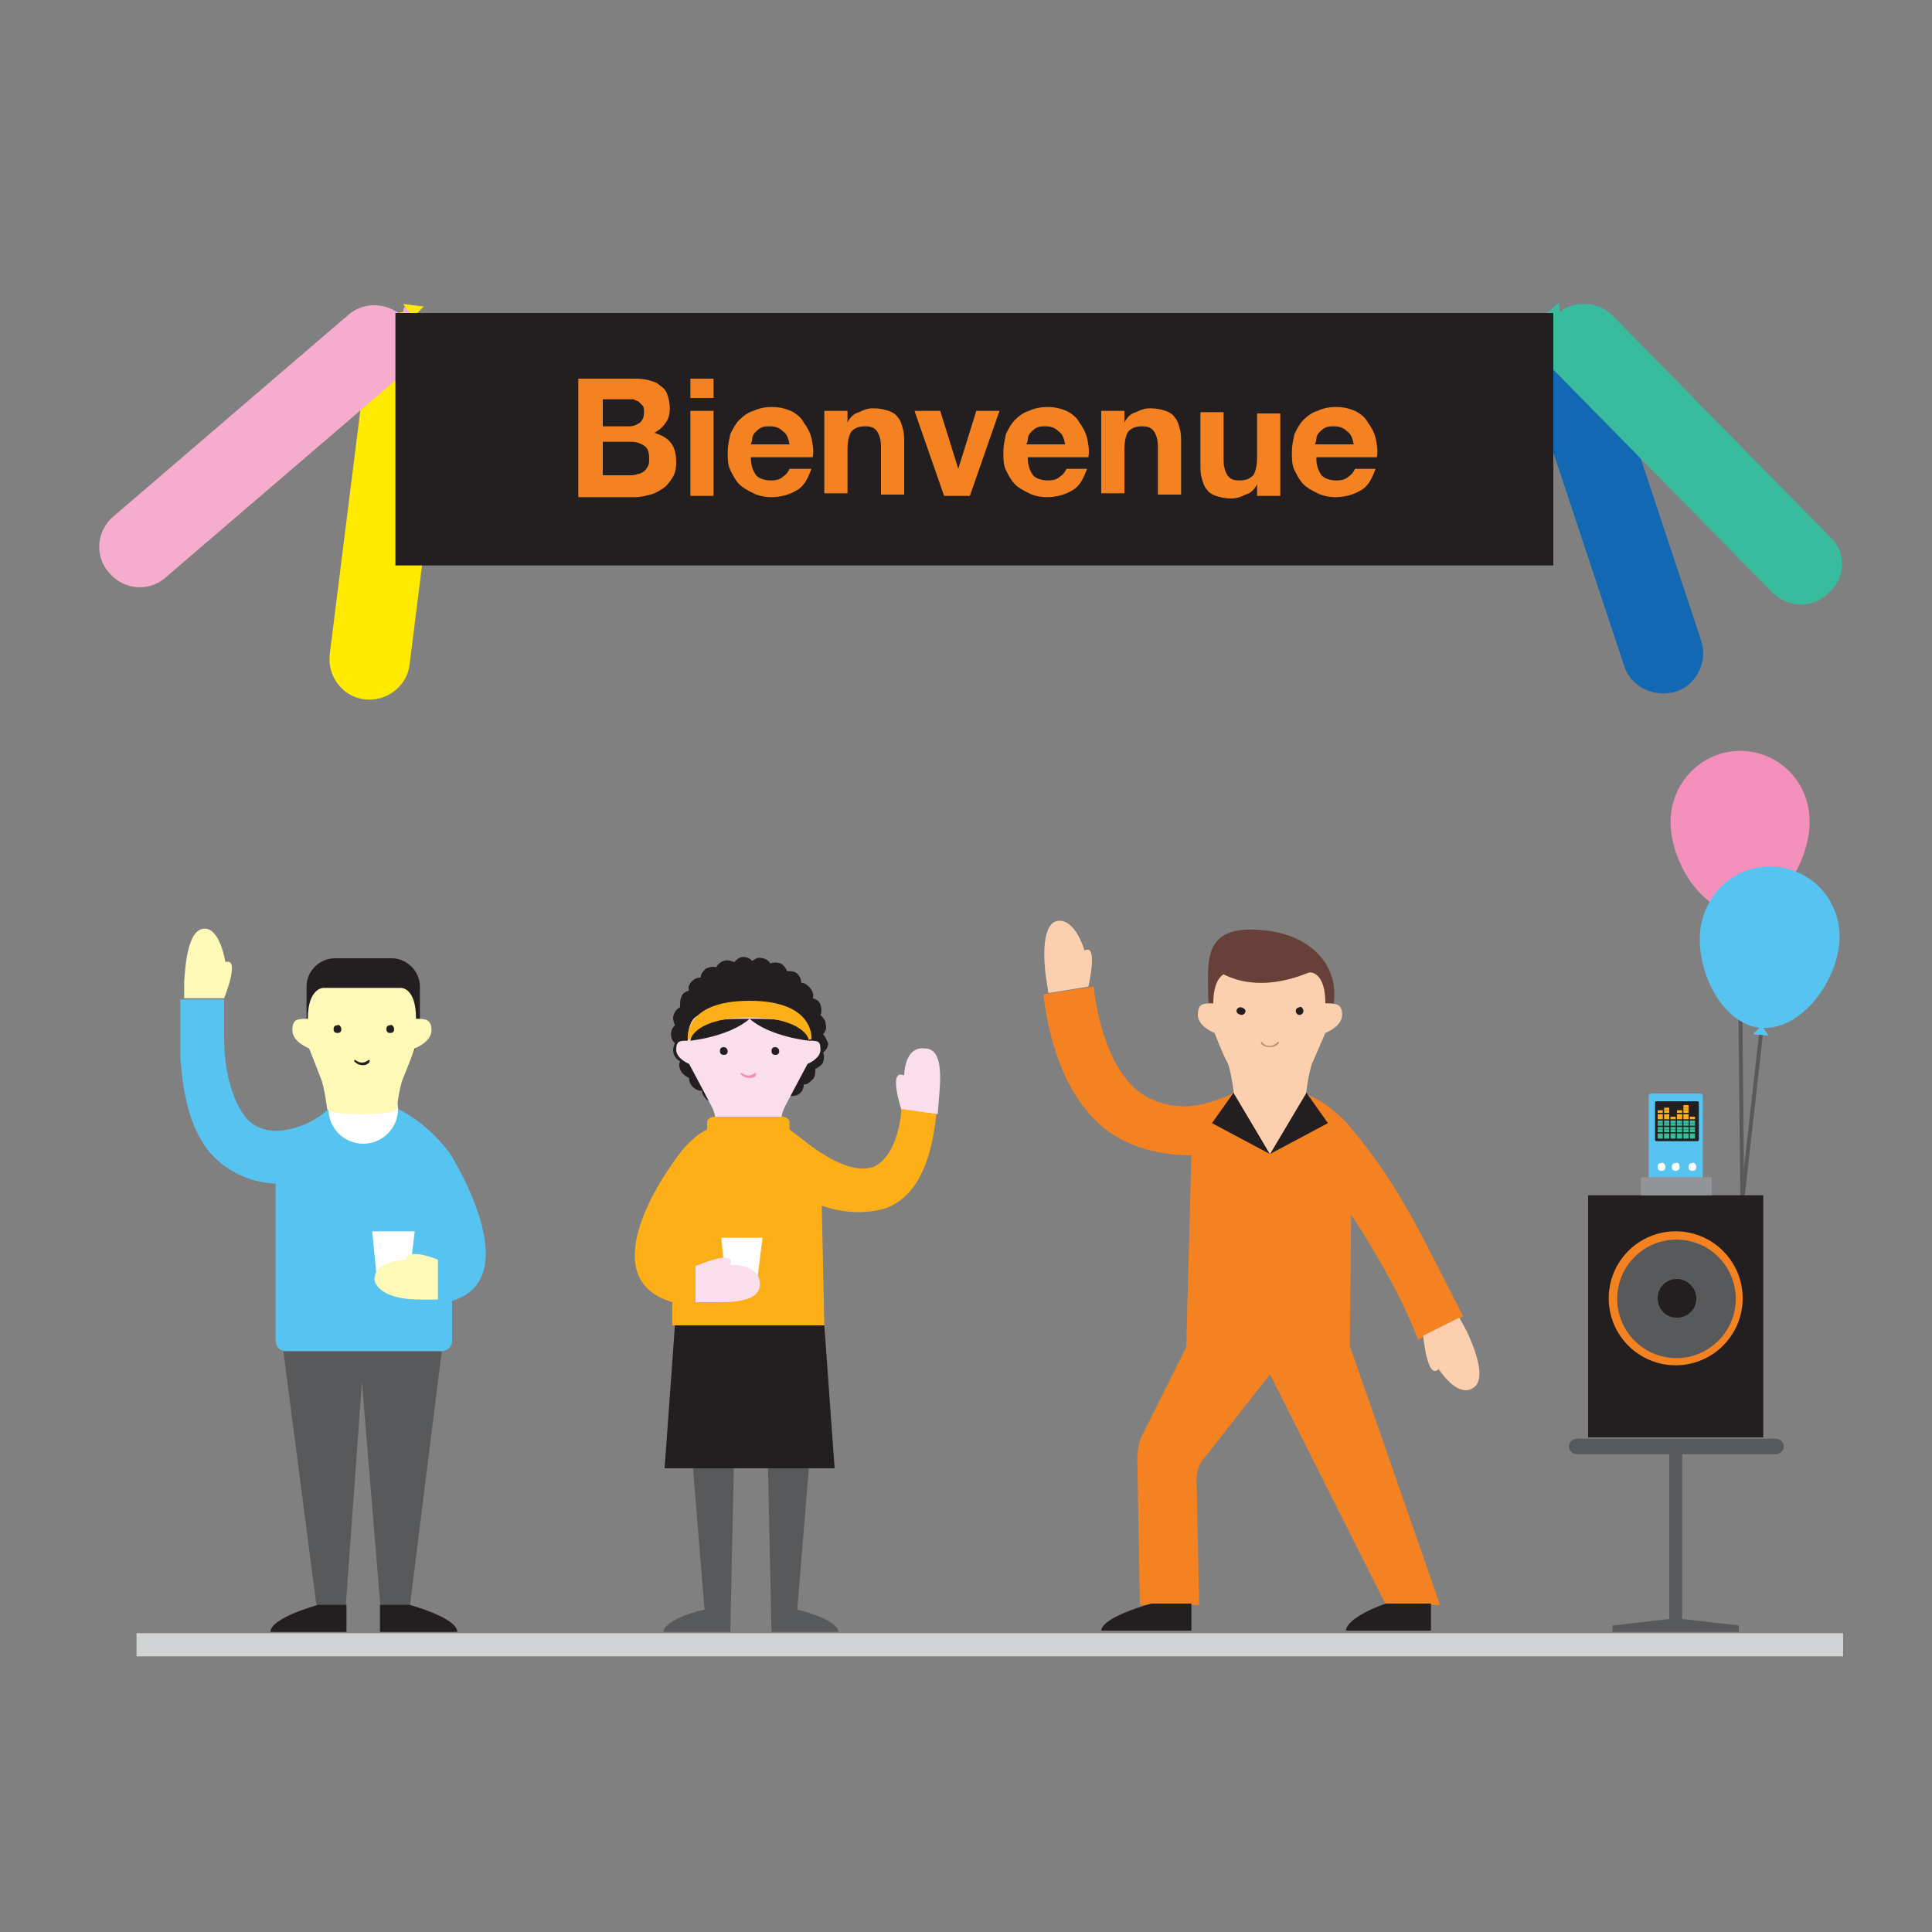 <?xml version="1.0" encoding="utf-8"?>
<!-- Generator: Adobe Illustrator 22.1.0, SVG Export Plug-In . SVG Version: 6.00 Build 0)  -->
<svg version="1.1" id="Layer_1" xmlns="http://www.w3.org/2000/svg" xmlns:xlink="http://www.w3.org/1999/xlink" x="0px" y="0px"
	 viewBox="0 0 150 150" style="enable-background:new 0 0 150 150;" xml:space="preserve">
<rect x="0" y="0" width="150" height="150" fill="#808080" stroke="none"/>
<style type="text/css">
	.st0{fill:#FFEA00;}
	.st1{fill:#F6ADCD;}
	.st2{fill:#1268B3;}
	.st3{fill:#39BB9D;}
	.st4{fill:#231F20;}
	.st5{fill:#F58220;}
	.st6{fill:#58595B;}
	.st7{fill:#F391BC;}
	.st8{fill:#57C3F0;}
	.st9{fill:#FCAF17;}
	.st10{fill:#FFFFFF;}
	.st11{fill:#929497;}
	.st12{display:none;}
	.st13{display:inline;}
	.st14{fill:#ACD9F5;}
	.st15{fill:#D0D2D3;}
	.st16{fill:#FFF9B8;}
	.st17{fill:#FCD0AF;}
	.st18{fill:#67403A;}
	.st19{fill:#BF9171;}
	.st20{fill:#FBDEEB;}
</style>
<g>
	<g>
		<path class="st0" d="M32.4,24.3l0.5-0.5l-1.6-0.2l0.4,0.6c-1.6,0-2.9,1.2-3.1,2.7l-3,23.9c-0.2,1.7,1,3.3,2.7,3.5
			c1.7,0.2,3.3-1,3.5-2.7l3-23.9C34.9,26.2,33.9,24.7,32.4,24.3z"/>
	</g>
	<g>
		<path class="st1" d="M32.5,25l-1.1-1.2l-0.2,0.7c-1.2-1-2.9-1.1-4.1-0.1L8.8,40.1c-1.3,1.1-1.5,3.1-0.3,4.4
			c1.1,1.3,3.1,1.5,4.4,0.3l18.3-15.7c1.2-1,1.4-2.8,0.6-4.1L32.5,25z"/>
	</g>
	<g>
		<path class="st2" d="M132.1,49.8l-7.6-22.9c-0.5-1.5-2.1-2.4-3.6-2.1l0.2-0.7l-1.6,0.5l0.6,0.4c-1.4,0.7-2.1,2.3-1.6,3.8l7.6,22.9
			c0.5,1.6,2.3,2.5,4,2C131.7,53.2,132.6,51.4,132.1,49.8z"/>
	</g>
	<g>
		<path class="st3" d="M142.1,41.7l-16.9-17.2c-1.1-1.1-2.9-1.2-4.1-0.3l-0.1-0.7l-1.2,1.1l0.7,0.1c-1,1.2-0.9,3,0.2,4.1l16.9,17.2
			c1.2,1.2,3.2,1.3,4.4,0C143.3,44.9,143.4,42.9,142.1,41.7z"/>
	</g>
	<g>
		<g>
			<g>
				<g>
					<rect x="30.7" y="24.3" class="st4" width="89.9" height="19.6"/>
				</g>
			</g>
		</g>
		<g>
			<g>
				<path class="st5" d="M44.8,29.4h4.3c0.4,0,0.8,0,1.2,0.1c0.4,0.1,0.7,0.2,0.9,0.4c0.3,0.2,0.5,0.4,0.6,0.7
					c0.1,0.3,0.2,0.6,0.2,1.1c0,0.5-0.1,0.8-0.3,1.1c-0.2,0.3-0.5,0.6-0.9,0.8c0.6,0.2,1,0.4,1.3,0.8c0.3,0.4,0.4,0.9,0.4,1.5
					c0,0.5-0.1,0.9-0.3,1.2c-0.2,0.3-0.4,0.6-0.7,0.8c-0.3,0.2-0.6,0.4-1,0.5c-0.4,0.1-0.8,0.2-1.2,0.2h-4.4V29.4z M46.8,33.1h2
					c0.4,0,0.6-0.1,0.9-0.3c0.2-0.2,0.3-0.4,0.3-0.8c0-0.2,0-0.4-0.1-0.5c-0.1-0.1-0.2-0.2-0.3-0.3c-0.1-0.1-0.3-0.1-0.4-0.2
					c-0.2,0-0.3,0-0.5,0h-1.9V33.1z M46.8,36.9h2.1c0.2,0,0.4,0,0.6-0.1c0.2,0,0.3-0.1,0.5-0.2c0.1-0.1,0.2-0.2,0.3-0.4
					c0.1-0.2,0.1-0.3,0.1-0.6c0-0.5-0.1-0.8-0.4-1c-0.3-0.2-0.6-0.3-1-0.3h-2.2V36.9z"/>
			</g>
			<g>
				<path class="st5" d="M55.4,30.9h-1.8v-1.5h1.8V30.9z M53.6,31.9h1.8v6.6h-1.8V31.9z"/>
			</g>
			<g>
				<path class="st5" d="M58.3,35.6c0,0.6,0.2,1,0.4,1.3c0.3,0.3,0.7,0.4,1.2,0.4c0.4,0,0.7-0.1,0.9-0.3c0.3-0.2,0.4-0.4,0.5-0.6H63
					c-0.3,0.8-0.6,1.4-1.2,1.7c-0.5,0.3-1.2,0.5-1.9,0.5c-0.5,0-1-0.1-1.4-0.3c-0.4-0.2-0.8-0.4-1.1-0.7c-0.3-0.3-0.5-0.7-0.7-1.1
					c-0.2-0.4-0.2-0.9-0.2-1.4c0-0.5,0.1-0.9,0.2-1.4c0.2-0.4,0.4-0.8,0.7-1.1c0.3-0.3,0.7-0.6,1.1-0.7c0.4-0.2,0.9-0.3,1.4-0.3
					c0.6,0,1,0.1,1.5,0.3c0.4,0.2,0.8,0.5,1,0.9c0.3,0.4,0.5,0.8,0.6,1.2c0.1,0.5,0.2,1,0.1,1.5H58.3z M61.3,34.5
					c-0.1-0.5-0.2-0.8-0.5-1c-0.2-0.2-0.5-0.4-1-0.4c-0.3,0-0.5,0-0.7,0.1c-0.2,0.1-0.3,0.2-0.5,0.4c-0.1,0.1-0.2,0.3-0.2,0.5
					c0,0.2-0.1,0.3-0.1,0.4H61.3z"/>
			</g>
			<g>
				<path class="st5" d="M64.1,31.9h1.7v0.9h0c0.2-0.4,0.5-0.7,0.9-0.8c0.4-0.2,0.7-0.3,1.1-0.3c0.5,0,0.9,0.1,1.2,0.2
					c0.3,0.1,0.6,0.3,0.7,0.5c0.2,0.2,0.3,0.5,0.4,0.9c0.1,0.3,0.1,0.7,0.1,1.1v4h-1.8v-3.7c0-0.5-0.1-0.9-0.3-1.2
					c-0.2-0.3-0.5-0.4-0.9-0.4c-0.5,0-0.8,0.1-1.1,0.4c-0.2,0.3-0.3,0.8-0.3,1.4v3.4h-1.8V31.9z"/>
			</g>
			<g>
				<path class="st5" d="M75.3,38.5h-2l-2.3-6.6H73l1.4,4.5h0l1.4-4.5h1.8L75.3,38.5z"/>
			</g>
			<g>
				<path class="st5" d="M79.8,35.6c0,0.6,0.2,1,0.4,1.3c0.3,0.3,0.7,0.4,1.2,0.4c0.4,0,0.7-0.1,0.9-0.3c0.3-0.2,0.4-0.4,0.5-0.6
					h1.6c-0.3,0.8-0.6,1.4-1.2,1.7c-0.5,0.3-1.2,0.5-1.9,0.5c-0.5,0-1-0.1-1.4-0.3c-0.4-0.2-0.8-0.4-1.1-0.7
					c-0.3-0.3-0.5-0.7-0.7-1.1c-0.2-0.4-0.2-0.9-0.2-1.4c0-0.5,0.1-0.9,0.2-1.4c0.2-0.4,0.4-0.8,0.7-1.1c0.3-0.3,0.7-0.6,1.1-0.7
					c0.4-0.2,0.9-0.3,1.4-0.3c0.6,0,1,0.1,1.5,0.3c0.4,0.2,0.8,0.5,1,0.9c0.3,0.4,0.5,0.8,0.6,1.2c0.1,0.5,0.2,1,0.1,1.5H79.8z
					 M82.7,34.5c-0.1-0.5-0.2-0.8-0.5-1c-0.2-0.2-0.5-0.4-1-0.4c-0.3,0-0.5,0-0.7,0.1c-0.2,0.1-0.3,0.2-0.5,0.4
					c-0.1,0.1-0.2,0.3-0.2,0.5c0,0.2-0.1,0.3-0.1,0.4H82.7z"/>
			</g>
			<g>
				<path class="st5" d="M85.6,31.9h1.7v0.9h0c0.2-0.4,0.5-0.7,0.9-0.8c0.4-0.2,0.7-0.3,1.1-0.3c0.5,0,0.9,0.1,1.2,0.2
					c0.3,0.1,0.6,0.3,0.7,0.5c0.2,0.2,0.3,0.5,0.4,0.9c0.1,0.3,0.1,0.7,0.1,1.1v4h-1.8v-3.7c0-0.5-0.1-0.9-0.3-1.2
					c-0.2-0.3-0.5-0.4-0.9-0.4c-0.5,0-0.8,0.1-1.1,0.4c-0.2,0.3-0.3,0.8-0.3,1.4v3.4h-1.8V31.9z"/>
			</g>
			<g>
				<path class="st5" d="M99.3,38.5h-1.7v-0.9h0c-0.2,0.4-0.5,0.7-0.9,0.8c-0.4,0.2-0.7,0.3-1.1,0.3c-0.5,0-0.9-0.1-1.2-0.2
					c-0.3-0.1-0.6-0.3-0.7-0.5c-0.2-0.2-0.3-0.5-0.4-0.9c-0.1-0.3-0.1-0.7-0.1-1.1v-4h1.8v3.7c0,0.5,0.1,0.9,0.3,1.2
					c0.2,0.3,0.5,0.4,0.9,0.4c0.5,0,0.8-0.1,1.1-0.4c0.2-0.3,0.3-0.8,0.3-1.4v-3.4h1.8V38.5z"/>
			</g>
			<g>
				<path class="st5" d="M102.2,35.6c0,0.6,0.2,1,0.4,1.3c0.3,0.3,0.7,0.4,1.2,0.4c0.4,0,0.7-0.1,0.9-0.3c0.3-0.2,0.4-0.4,0.5-0.6
					h1.6c-0.3,0.8-0.6,1.4-1.2,1.7c-0.5,0.3-1.2,0.5-1.9,0.5c-0.5,0-1-0.1-1.4-0.3c-0.4-0.2-0.8-0.4-1.1-0.7
					c-0.3-0.3-0.5-0.7-0.7-1.1c-0.2-0.4-0.2-0.9-0.2-1.4c0-0.5,0.1-0.9,0.2-1.4c0.2-0.4,0.4-0.8,0.7-1.1c0.3-0.3,0.7-0.6,1.1-0.7
					c0.4-0.2,0.9-0.3,1.4-0.3c0.6,0,1,0.1,1.5,0.3c0.4,0.2,0.8,0.5,1,0.9c0.3,0.4,0.5,0.8,0.6,1.2c0.1,0.5,0.2,1,0.1,1.5H102.2z
					 M105.1,34.5c-0.1-0.5-0.2-0.8-0.5-1c-0.2-0.2-0.5-0.4-1-0.4c-0.3,0-0.5,0-0.7,0.1c-0.2,0.1-0.3,0.2-0.5,0.4
					c-0.1,0.1-0.2,0.3-0.2,0.5c0,0.2-0.1,0.3-0.1,0.4H105.1z"/>
			</g>
		</g>
	</g>
	<g>
		<g>
			<g>
				
					<rect x="135" y="70.8" transform="matrix(1 -1.006921e-02 1.006921e-02 1 -0.818 1.365)" class="st6" width="0.3" height="22.2"/>
			</g>
			<g>
				<path class="st7" d="M140.5,63.8c0-3.1-2.4-5.5-5.4-5.5s-5.4,2.5-5.4,5.5c0,3,2.3,6.9,5.2,7l-0.4,0.6h1.2l-0.4-0.6
					C138.2,70.7,140.5,66.8,140.5,63.8z"/>
			</g>
			<g>
				<g>
					
						<rect x="129.4" y="86.3" transform="matrix(0.112 -0.994 0.994 0.112 34.874 211.888)" class="st6" width="13.2" height="0.3"/>
				</g>
				<g>
					<path class="st8" d="M137.9,67.3c-3-0.3-5.6,2-5.9,5c-0.3,3,1.6,7.1,4.6,7.5l-0.5,0.5l1.2,0.1l-0.4-0.6c3,0.1,5.6-3.5,5.9-6.5
						C143.1,70.3,141,67.6,137.9,67.3z"/>
				</g>
			</g>
		</g>
		<g>
			<path class="st6" d="M129.6,125.7v-12.8h-7.2c-0.3,0-0.6-0.3-0.6-0.6c0-0.3,0.3-0.6,0.6-0.6h15.5c0.3,0,0.6,0.3,0.6,0.6
				c0,0.3-0.3,0.6-0.6,0.6h-7.3v12.8l4.4,0.5v0.5h-9.8v-0.5L129.6,125.7z"/>
		</g>
		<g>
			<g>
				<rect x="123.3" y="92.8" class="st4" width="13.6" height="18.8"/>
			</g>
			<g>
				<circle class="st5" cx="130.1" cy="100.8" r="5.2"/>
			</g>
			<g>
				
					<ellipse transform="matrix(0.162 -0.987 0.987 0.162 9.596 212.921)" class="st6" cx="130.1" cy="100.8" rx="4.6" ry="4.6"/>
			</g>
			<g>
				<path class="st4" d="M131.7,100.8c0,0.9-0.7,1.5-1.5,1.5c-0.9,0-1.5-0.7-1.5-1.5c0-0.9,0.7-1.5,1.5-1.5
					C131,99.3,131.7,100,131.7,100.8z"/>
			</g>
			<g>
				<g>
					<g>
						<path class="st8" d="M132.2,91.6c0,0.1-0.1,0.2-0.2,0.2h-3.8c-0.1,0-0.2-0.1-0.2-0.2v-6.5c0-0.1,0.1-0.2,0.2-0.2h3.8
							c0.1,0,0.2,0.1,0.2,0.2V91.6z"/>
					</g>
					<g>
						<g>
							<path class="st4" d="M131.9,88.5c0,0.1-0.1,0.1-0.1,0.1h-3.2c-0.1,0-0.1-0.1-0.1-0.1v-2.9c0-0.1,0.1-0.1,0.1-0.1h3.2
								c0.1,0,0.1,0.1,0.1,0.1V88.5z"/>
						</g>
						<g>
							<g>
								<rect x="128.7" y="88.2" class="st3" width="0.4" height="0.2"/>
							</g>
							<g>
								<rect x="128.7" y="88" class="st3" width="0.4" height="0.2"/>
							</g>
							<g>
								<rect x="128.7" y="87.7" class="st3" width="0.4" height="0.2"/>
							</g>
							<g>
								<rect x="128.7" y="87.5" class="st3" width="0.4" height="0.2"/>
							</g>
							<g>
								<rect x="128.7" y="87.2" class="st3" width="0.4" height="0.2"/>
							</g>
							<g>
								<rect x="128.7" y="87" class="st3" width="0.4" height="0.2"/>
							</g>
							<g>
								<rect x="128.7" y="86.7" class="st9" width="0.4" height="0.2"/>
							</g>
							<g>
								<rect x="128.7" y="86.5" class="st9" width="0.4" height="0.2"/>
							</g>
							<g>
								<rect x="128.7" y="86.2" class="st9" width="0.4" height="0.2"/>
							</g>
							<g>
								<rect x="129.2" y="88.2" class="st3" width="0.4" height="0.2"/>
							</g>
							<g>
								<rect x="129.2" y="88" class="st3" width="0.4" height="0.2"/>
							</g>
							<g>
								<rect x="129.2" y="87.7" class="st3" width="0.4" height="0.2"/>
							</g>
							<g>
								<rect x="129.2" y="87.5" class="st3" width="0.4" height="0.2"/>
							</g>
							<g>
								<rect x="129.2" y="87.2" class="st3" width="0.4" height="0.2"/>
							</g>
							<g>
								<rect x="129.2" y="87" class="st3" width="0.4" height="0.2"/>
							</g>
							<g>
								<rect x="129.2" y="86.7" class="st9" width="0.4" height="0.2"/>
							</g>
							<g>
								<rect x="129.2" y="86.5" class="st9" width="0.4" height="0.2"/>
							</g>
							<g>
								<rect x="129.2" y="86.2" class="st9" width="0.4" height="0.2"/>
							</g>
							<g>
								<rect x="129.2" y="86" class="st9" width="0.4" height="0.2"/>
							</g>
							<g>
								<rect x="129.7" y="88.2" class="st3" width="0.4" height="0.2"/>
							</g>
							<g>
								<rect x="129.7" y="88" class="st3" width="0.4" height="0.2"/>
							</g>
							<g>
								<rect x="129.7" y="87.7" class="st3" width="0.4" height="0.2"/>
							</g>
							<g>
								<rect x="129.7" y="87.5" class="st3" width="0.4" height="0.2"/>
							</g>
							<g>
								<rect x="129.7" y="87.2" class="st3" width="0.4" height="0.2"/>
							</g>
							<g>
								<rect x="129.7" y="87" class="st3" width="0.4" height="0.2"/>
							</g>
							<g>
								<rect x="129.7" y="86.7" class="st9" width="0.4" height="0.2"/>
							</g>
							<g>
								<rect x="130.2" y="88.2" class="st3" width="0.4" height="0.2"/>
							</g>
							<g>
								<rect x="130.2" y="88" class="st3" width="0.4" height="0.2"/>
							</g>
							<g>
								<rect x="130.2" y="87.7" class="st3" width="0.4" height="0.2"/>
							</g>
							<g>
								<rect x="130.2" y="87.5" class="st3" width="0.4" height="0.2"/>
							</g>
							<g>
								<rect x="130.2" y="87.2" class="st3" width="0.4" height="0.2"/>
							</g>
							<g>
								<rect x="130.2" y="87" class="st3" width="0.4" height="0.2"/>
							</g>
							<g>
								<rect x="130.2" y="86.7" class="st9" width="0.4" height="0.2"/>
							</g>
							<g>
								<rect x="130.2" y="86.5" class="st9" width="0.4" height="0.2"/>
							</g>
							<g>
								<rect x="130.2" y="86.2" class="st9" width="0.4" height="0.2"/>
							</g>
							<g>
								<rect x="130.7" y="88.2" class="st3" width="0.4" height="0.2"/>
							</g>
							<g>
								<rect x="130.7" y="88" class="st3" width="0.4" height="0.2"/>
							</g>
							<g>
								<rect x="130.7" y="87.7" class="st3" width="0.4" height="0.2"/>
							</g>
							<g>
								<rect x="130.7" y="87.5" class="st3" width="0.4" height="0.2"/>
							</g>
							<g>
								<rect x="130.7" y="87.2" class="st3" width="0.4" height="0.2"/>
							</g>
							<g>
								<rect x="130.7" y="87" class="st3" width="0.4" height="0.2"/>
							</g>
							<g>
								<rect x="130.7" y="86.7" class="st9" width="0.4" height="0.2"/>
							</g>
							<g>
								<rect x="130.7" y="86.5" class="st9" width="0.4" height="0.2"/>
							</g>
							<g>
								<rect x="130.7" y="86.2" class="st9" width="0.4" height="0.2"/>
							</g>
							<g>
								<rect x="130.7" y="86" class="st9" width="0.4" height="0.2"/>
							</g>
							<g>
								<rect x="130.7" y="85.8" class="st9" width="0.4" height="0.2"/>
							</g>
							<g>
								<rect x="131.2" y="88.2" class="st3" width="0.4" height="0.2"/>
							</g>
							<g>
								<rect x="131.2" y="88" class="st3" width="0.4" height="0.2"/>
							</g>
							<g>
								<rect x="131.2" y="87.7" class="st3" width="0.4" height="0.2"/>
							</g>
							<g>
								<rect x="131.2" y="87.5" class="st3" width="0.4" height="0.2"/>
							</g>
							<g>
								<rect x="131.2" y="87.2" class="st3" width="0.4" height="0.2"/>
							</g>
							<g>
								<rect x="131.2" y="87" class="st3" width="0.4" height="0.2"/>
							</g>
							<g>
								<rect x="131.2" y="86.7" class="st9" width="0.4" height="0.2"/>
							</g>
						</g>
					</g>
					<g>
						<g>
							<path class="st10" d="M129.3,90.6c0,0.2-0.1,0.3-0.3,0.3c-0.2,0-0.3-0.1-0.3-0.3c0-0.2,0.1-0.3,0.3-0.3
								C129.1,90.2,129.3,90.4,129.3,90.6z"/>
						</g>
						<g>
							<path class="st10" d="M130.4,90.6c0,0.2-0.1,0.3-0.3,0.3c-0.2,0-0.3-0.1-0.3-0.3c0-0.2,0.1-0.3,0.3-0.3
								C130.3,90.2,130.4,90.4,130.4,90.6z"/>
						</g>
						<g>
							<path class="st10" d="M131.7,90.6c0,0.2-0.1,0.3-0.3,0.3c-0.2,0-0.3-0.1-0.3-0.3c0-0.2,0.1-0.3,0.3-0.3
								C131.5,90.2,131.7,90.4,131.7,90.6z"/>
						</g>
					</g>
				</g>
				<g>
					<rect x="127.4" y="91.4" class="st11" width="5.5" height="1.4"/>
				</g>
			</g>
		</g>
	</g>
	<g class="st12">
		<g class="st13">
			<rect x="33.8" y="-33.2" class="st14" width="0.4" height="64.4"/>
		</g>
		<g class="st13">
			<rect x="117.2" y="-33.2" class="st14" width="0.4" height="64.4"/>
		</g>
	</g>
	<g>
		<rect x="10.6" y="126.8" class="st15" width="132.5" height="1.8"/>
	</g>
	<g>
		<g>
			<g>
				<path class="st4" d="M32.6,79.6c0,1.2-1,2.2-2.2,2.2H26c-1.2,0-2.2-1-2.2-2.2v-3c0-1.2,1-2.2,2.2-2.2h4.4c1.2,0,2.2,1,2.2,2.2
					V79.6z"/>
			</g>
			<g>
				<path class="st4" d="M32.6,79.7c0,2.4-2,4.4-4.4,4.4c-2.4,0-4.4-2-4.4-4.4c0-2.4,2-4.4,4.4-4.4C30.6,75.3,32.6,77.3,32.6,79.7z"
					/>
			</g>
		</g>
		<g>
			<path class="st6" d="M34.3,104.9l-2.5,20c0,0,3.3,0.9,3.3,1.8h-5.4l-1.6-19.4l-1.4,19.4h-5.4c0.1-1,3.3-1.8,3.3-1.8l-2.6-20H34.3
				z"/>
		</g>
		<g>
			<g>
				<path class="st4" d="M31.8,124.6c0,0,3.7,1,3.7,2.1h-6v-2.1H31.8z"/>
			</g>
			<g>
				<path class="st4" d="M24.7,124.6c0,0-3.7,1-3.7,2.1h5.9v-2.1H24.7z"/>
			</g>
		</g>
		<g>
			<path class="st8" d="M34.9,89.5c-1.9-2.5-4-3.4-4-3.4h-5.4l0,0c-1.8,1.7-4,1.7-4,1.7c-1,0-1.7-0.3-2.3-0.9
				c-1.3-1.5-1.8-4.1-1.8-6.3v-3H14l0,2.9c0,0.5,0,1,0,1.5c0.2,3.3,0.9,5.9,2.4,7.6c1.3,1.4,3,2.2,5,2.3v12.2c0,0.4,0.3,0.8,0.8,0.8
				h12.1c0.4,0,0.8-0.3,0.8-0.8v-3.1C41.1,99.2,34.9,89.5,34.9,89.5z"/>
		</g>
		<g>
			<g>
				<g>
					<path class="st16" d="M17.5,74.7c1.2-0.4-0.1,2.8-0.1,2.8h-3.1v-1.3c0.1-1.4,0.3-4.1,1.6-4.1C17.1,72.1,17.5,74.7,17.5,74.7"/>
				</g>
			</g>
		</g>
		<g>
			<circle class="st10" cx="28.2" cy="86.1" r="2.7"/>
		</g>
		<g>
			<path class="st16" d="M25.1,76.7c0,0-1.2,0-1.2,2.4c-0.8,0-1.2,0-1.2,0.9c0,0.9,1.3,1.4,1.3,1.4s0.6,1.5,0.9,2.3
				c0.3,0.7,0.5,2.4,0.5,2.4s0,0.4,2.7,0.4c2.7,0,2.7-0.4,2.7-0.4s0.2-1.7,0.5-2.4c0.3-0.7,0.9-2.3,0.9-2.3s1.3-0.5,1.3-1.4
				c0-0.9-0.5-0.9-1.2-0.9c0-2.5-1.2-2.4-1.2-2.4H25.1z"/>
		</g>
		<g>
			<g>
				<g>
					<path class="st4" d="M26.5,79.9c0,0.2-0.1,0.3-0.3,0.3c-0.2,0-0.3-0.1-0.3-0.3c0-0.2,0.1-0.3,0.3-0.3
						C26.3,79.5,26.5,79.7,26.5,79.9z"/>
				</g>
				<g>
					<path class="st4" d="M30.6,79.9c0,0.2-0.1,0.3-0.3,0.3c-0.2,0-0.3-0.1-0.3-0.3c0-0.2,0.1-0.3,0.3-0.3
						C30.4,79.5,30.6,79.7,30.6,79.9z"/>
				</g>
			</g>
			<g>
				<path class="st4" d="M28.2,82.7c-0.3,0-0.5-0.1-0.7-0.3c0,0,0-0.1,0-0.1c0,0,0.1,0,0.1,0c0.1,0.1,0.3,0.2,0.5,0.2
					c0.2,0,0.4-0.1,0.5-0.2c0,0,0.1,0,0.1,0c0,0,0,0.1,0,0.1C28.7,82.5,28.5,82.7,28.2,82.7z"/>
			</g>
		</g>
		<g>
			<polygon class="st10" points="31.7,99.7 29.3,99.7 28.9,95.6 32.2,95.6 			"/>
		</g>
		<g>
			<g>
				<g>
					<path class="st16" d="M32.7,100.9h1.3v-3.1c0,0-2.4-1-2.5,0c0,0-2.4,0.1-2.4,1.4C29,99.1,28.9,100.9,32.7,100.9z"/>
				</g>
			</g>
		</g>
	</g>
	<g>
		<g>
			<path class="st5" d="M104.9,94.3c1.7,2.6,3.8,6.1,5.2,9.7l3.5-1.8c-3.2-6.2-4.8-9.9-8.6-14.5c-1.8-2.2-3.7-2.8-3.7-2.8h-5.6
				c-2.1,1-3.6,1-3.6,1c-1.1,0-2.6-0.2-4-1.4c-1.6-1.5-2.7-4.1-3.2-7.9l-3.9,0.6c0.6,4.7,2.1,8.1,4.5,10.2c2.3,2,5.3,2.3,7,2.3
				l-0.4,14.9l-3.4,6.8c0,0-0.4,0.6-0.4,1.9l0.2,11.3h4.6l-0.2-9.8c0-1,0.6-1.6,0.6-1.6l5.1-6.5l9,17.9h4.2l-7-20.1L104.9,94.3z"/>
		</g>
		<g>
			<g>
				<polygon class="st4" points="95.8,84.8 94.1,87.2 98.6,89.6 				"/>
			</g>
			<g>
				<polygon class="st4" points="101.4,84.8 103.1,87.2 98.6,89.6 				"/>
			</g>
		</g>
		<g>
			<g>
				<g>
					<path class="st17" d="M84.2,73.8c1.1-0.6,0.3,2.8,0.3,2.8l-3.1,0.5l-0.2-1.3c-0.2-1.4-0.3-4.1,0.9-4.3
						C83.5,71.3,84.2,73.8,84.2,73.8"/>
				</g>
			</g>
		</g>
		<g>
			<g>
				<g>
					<path class="st17" d="M111.7,106.3c-0.9,0.9-1.2-2.6-1.2-2.6l2.8-1.4l0.6,1.1c0.6,1.3,1.6,3.8,0.4,4.4
						C113.1,108.5,111.7,106.3,111.7,106.3"/>
				</g>
			</g>
		</g>
		<g>
			<path class="st4" d="M89.4,124.5c0,0-3.8,1-3.9,2.1h7v-2.1H89.4z"/>
		</g>
		<g>
			<path class="st4" d="M107.6,124.5c0,0-3,1-3.1,2.1h6.6v-2.1H107.6z"/>
		</g>
		<g>
			<g>
				<path class="st18" d="M103.6,77.2c0-2.7-2.2-4.5-4.9-4.9c-5.4-0.8-4.9,2.2-4.9,4.9c0,2.7,2.2,4.9,4.9,4.9
					C101.4,82.1,103.6,79.9,103.6,77.2z"/>
			</g>
			<path class="st17" d="M102.9,77.9c0-2.5-1.2-2.4-1.2-2.4h-6.3c0,0-1.2,0-1.2,2.4c-0.8,0-1.2,0-1.2,0.9c0,0.9,1.3,1.4,1.3,1.4
				s0.6,1.6,1,2.3c0.3,0.7,0.5,2.4,0.5,2.4s0,0,0,0l2.8,4.7l2.8-4.7c0,0,0,0,0,0s0.2-1.7,0.5-2.4c0.3-0.7,1-2.3,1-2.3
				s1.3-0.5,1.3-1.4C104.2,77.9,103.7,77.9,102.9,77.9z"/>
			<g>
				<path class="st18" d="M94.3,75.2c0,0,2.8,2.5,8,0C94.9,75.2,94.3,75.2,94.3,75.2L94.3,75.2z"/>
			</g>
			<g>
				<g>
					<path class="st4" d="M96.7,78.5c0,0.2-0.2,0.3-0.3,0.3S96,78.7,96,78.5c0-0.2,0.2-0.3,0.3-0.3S96.7,78.3,96.7,78.5z"/>
				</g>
				<g>
					<path class="st4" d="M101.2,78.5c0,0.2-0.2,0.3-0.3,0.3c-0.2,0-0.3-0.2-0.3-0.3c0-0.2,0.2-0.3,0.3-0.3
						C101,78.1,101.2,78.3,101.2,78.5z"/>
				</g>
			</g>
			<g>
				<path class="st19" d="M98.6,81.3c-0.3,0-0.6-0.1-0.7-0.3c0,0,0-0.1,0-0.1c0,0,0.1,0,0.1,0c0.1,0.2,0.3,0.3,0.6,0.3
					c0.2,0,0.4-0.1,0.6-0.3c0,0,0.1,0,0.1,0c0,0,0,0.1,0,0.1C99.1,81.2,98.9,81.3,98.6,81.3z"/>
			</g>
		</g>
	</g>
	<g>
		<g>
			<path class="st4" d="M63.9,80.3c0.2-0.2,0.3-0.5,0.2-0.8c0-0.3-0.2-0.5-0.4-0.7c0.1-0.2,0.1-0.5,0-0.8c0,0,0,0,0,0
				c-0.1-0.3-0.3-0.4-0.6-0.5c0.1-0.3,0-0.5-0.2-0.8c0,0,0,0,0,0c-0.2-0.2-0.4-0.4-0.7-0.4c0-0.3-0.1-0.5-0.3-0.7
				c-0.2-0.2-0.5-0.2-0.8-0.2c-0.1-0.3-0.3-0.5-0.5-0.6c-0.3-0.1-0.5-0.1-0.8,0c-0.1-0.2-0.4-0.4-0.6-0.4c0,0,0,0,0,0
				c-0.3-0.1-0.5,0-0.8,0.2c-0.2-0.2-0.4-0.3-0.7-0.3l0,0c-0.3,0-0.5,0.2-0.7,0.4c-0.2-0.1-0.5-0.2-0.8-0.1c0,0,0,0,0,0
				c-0.3,0.1-0.5,0.3-0.6,0.5c-0.3-0.1-0.5,0-0.8,0.1c-0.2,0.2-0.4,0.4-0.4,0.7c-0.3,0-0.5,0.1-0.7,0.3c0,0,0,0,0,0
				c-0.2,0.2-0.3,0.5-0.2,0.7c-0.3,0.1-0.5,0.2-0.6,0.5c0,0,0,0,0,0c-0.1,0.2-0.1,0.5-0.1,0.8c-0.2,0.1-0.4,0.3-0.5,0.6c0,0,0,0,0,0
				c-0.1,0.3,0,0.5,0.1,0.8c-0.2,0.2-0.3,0.4-0.3,0.7v0c0,0,0,0,0,0c0,0,0,0,0,0v0c0,0.3,0.1,0.5,0.3,0.7c-0.1,0.2-0.2,0.5-0.1,0.8
				c0,0,0,0,0,0c0.1,0.3,0.3,0.5,0.5,0.6c-0.1,0.2-0.1,0.5,0.1,0.8c0.1,0.2,0.4,0.4,0.6,0.5c0,0.3,0.1,0.5,0.3,0.7
				c0.2,0.2,0.5,0.3,0.7,0.3c0,0.3,0.2,0.5,0.4,0.7l0,0c0.2,0.1,0.5,0.2,0.8,0.1c0.1,0.2,0.3,0.4,0.5,0.5c0,0,0,0,0.1,0
				c0.3,0.1,0.5,0,0.8-0.1c0.2,0.2,0.4,0.3,0.7,0.4l0,0c0,0,0,0,0.1,0c0.3,0,0.5-0.1,0.7-0.3c0.2,0.2,0.5,0.2,0.8,0.2
				c0.3-0.1,0.5-0.2,0.6-0.5c0.2,0.1,0.5,0.1,0.8,0c0.3-0.1,0.4-0.3,0.5-0.6c0.3,0,0.5,0,0.8-0.2l0,0c0.2-0.2,0.3-0.4,0.3-0.7
				c0.3,0,0.5-0.2,0.7-0.4c0,0,0,0,0,0c0.2-0.2,0.2-0.5,0.2-0.8c0.2-0.1,0.5-0.3,0.6-0.5c0.1-0.3,0.1-0.6,0-0.8
				c0.2-0.1,0.4-0.4,0.4-0.7c0,0,0,0,0,0C64.2,80.8,64.1,80.5,63.9,80.3z"/>
		</g>
		<g>
			<path class="st6" d="M51.5,126.7h5.2l0.3-14h-3.3l1,12.3C54.7,124.9,51.6,125.7,51.5,126.7z"/>
		</g>
		<g>
			<path class="st6" d="M65.1,126.7h-5.2l-0.3-14h3.3l-1,12.3C61.8,124.9,65,125.7,65.1,126.7z"/>
		</g>
		<g>
			<path class="st20" d="M61.8,78.8c0,0,1,0,1,2c0.7,0,0.9,0,0.9,0.7c0,0.7-1,1.1-1,1.1s-1.5,2.8-1.8,3.4c-0.3,0.6-0.3,1.4-0.3,1.4
				s0,0.3-2.5,0.3c-2.5,0-2.5-0.3-2.5-0.3s0-0.8-0.3-1.4c-0.3-0.6-1.8-3.4-1.8-3.4s-1-0.4-1-1.1c0-0.7,0.3-0.7,0.9-0.7c0-2,1-2,1-2
				H61.8z"/>
		</g>
		<g>
			<path class="st4" d="M56.5,81.6c0,0.2-0.1,0.3-0.3,0.3c-0.2,0-0.3-0.1-0.3-0.3s0.1-0.3,0.3-0.3C56.4,81.3,56.5,81.5,56.5,81.6z"
				/>
		</g>
		<g>
			<path class="st4" d="M60.5,81.6c0,0.2-0.1,0.3-0.3,0.3c-0.2,0-0.3-0.1-0.3-0.3s0.1-0.3,0.3-0.3C60.4,81.3,60.5,81.5,60.5,81.6z"
				/>
		</g>
		<g>
			<path class="st7" d="M58.2,83.7c-0.3,0-0.5-0.1-0.7-0.3c0,0,0-0.1,0-0.1c0,0,0.1,0,0.1,0c0.1,0.1,0.3,0.2,0.5,0.2
				c0.2,0,0.4-0.1,0.5-0.2c0,0,0.1,0,0.1,0c0,0,0,0.1,0,0.1C58.7,83.6,58.5,83.7,58.2,83.7z"/>
		</g>
		<g>
			<polygon class="st4" points="64.8,114 51.6,114 52.4,102.9 64,102.9 			"/>
		</g>
		<g>
			<g>
				<g>
					<path class="st20" d="M70.2,83.5c-1.3-0.6-0.2,2.7-0.2,2.7l2.8,0.3l0.1-1.2c0.1-1.3,0.4-3.9-1.1-3.9
						C70.2,81.2,70.2,83.5,70.2,83.5z"/>
				</g>
			</g>
		</g>
		<g>
			<path class="st4" d="M53.6,80.8c0,0,3-0.3,4.6-1.7C55.9,79.1,53.9,79.1,53.6,80.8z"/>
		</g>
		<g>
			<path class="st4" d="M62.8,80.8c0,0-3-0.3-4.6-1.7C60.5,79.1,62.5,79.1,62.8,80.8z"/>
		</g>
		<g>
			<path class="st9" d="M58.2,77.7c-5.2,0-4.8,3-4.8,3h0.2c0,0,0.4-1.7,4.6-1.7c4.2,0,4.6,1.7,4.6,1.7H63
				C63,80.8,63.4,77.7,58.2,77.7z"/>
		</g>
		<path class="st9" d="M70,86.1c-0.3,3.2-1.5,4.2-2.2,4.5c-1.7,0.6-4.1-1-5.7-2.3c-0.3-0.2-0.5-0.4-0.8-0.6v-0.6
			c0-0.2-0.3-0.4-0.6-0.4h-5.2c-0.3,0-0.6,0.2-0.6,0.4v0.6c-0.7,0.3-1.7,1.1-2.8,2.8c0,0-6.4,8.7,0.1,10.6v1.8H64l-0.2-9.3
			c0,0,2.4,1,5,0.2c2.3-0.9,3.5-3.4,3.9-7.3L70,86.1z"/>
		<g>
			<polygon class="st10" points="58.7,100.1 56.4,100.1 56,96.1 59.2,96.1 			"/>
		</g>
		<g>
			<g>
				<g>
					<path class="st20" d="M56.7,98.2c0.5-1.3-2.7,0.1-2.7,0.1l0,2.8l1.2,0c1.4,0,3.9,0.1,3.8-1.5C58.9,98.1,56.7,98.2,56.7,98.2z"
						/>
				</g>
			</g>
		</g>
	</g>
</g>
</svg>
